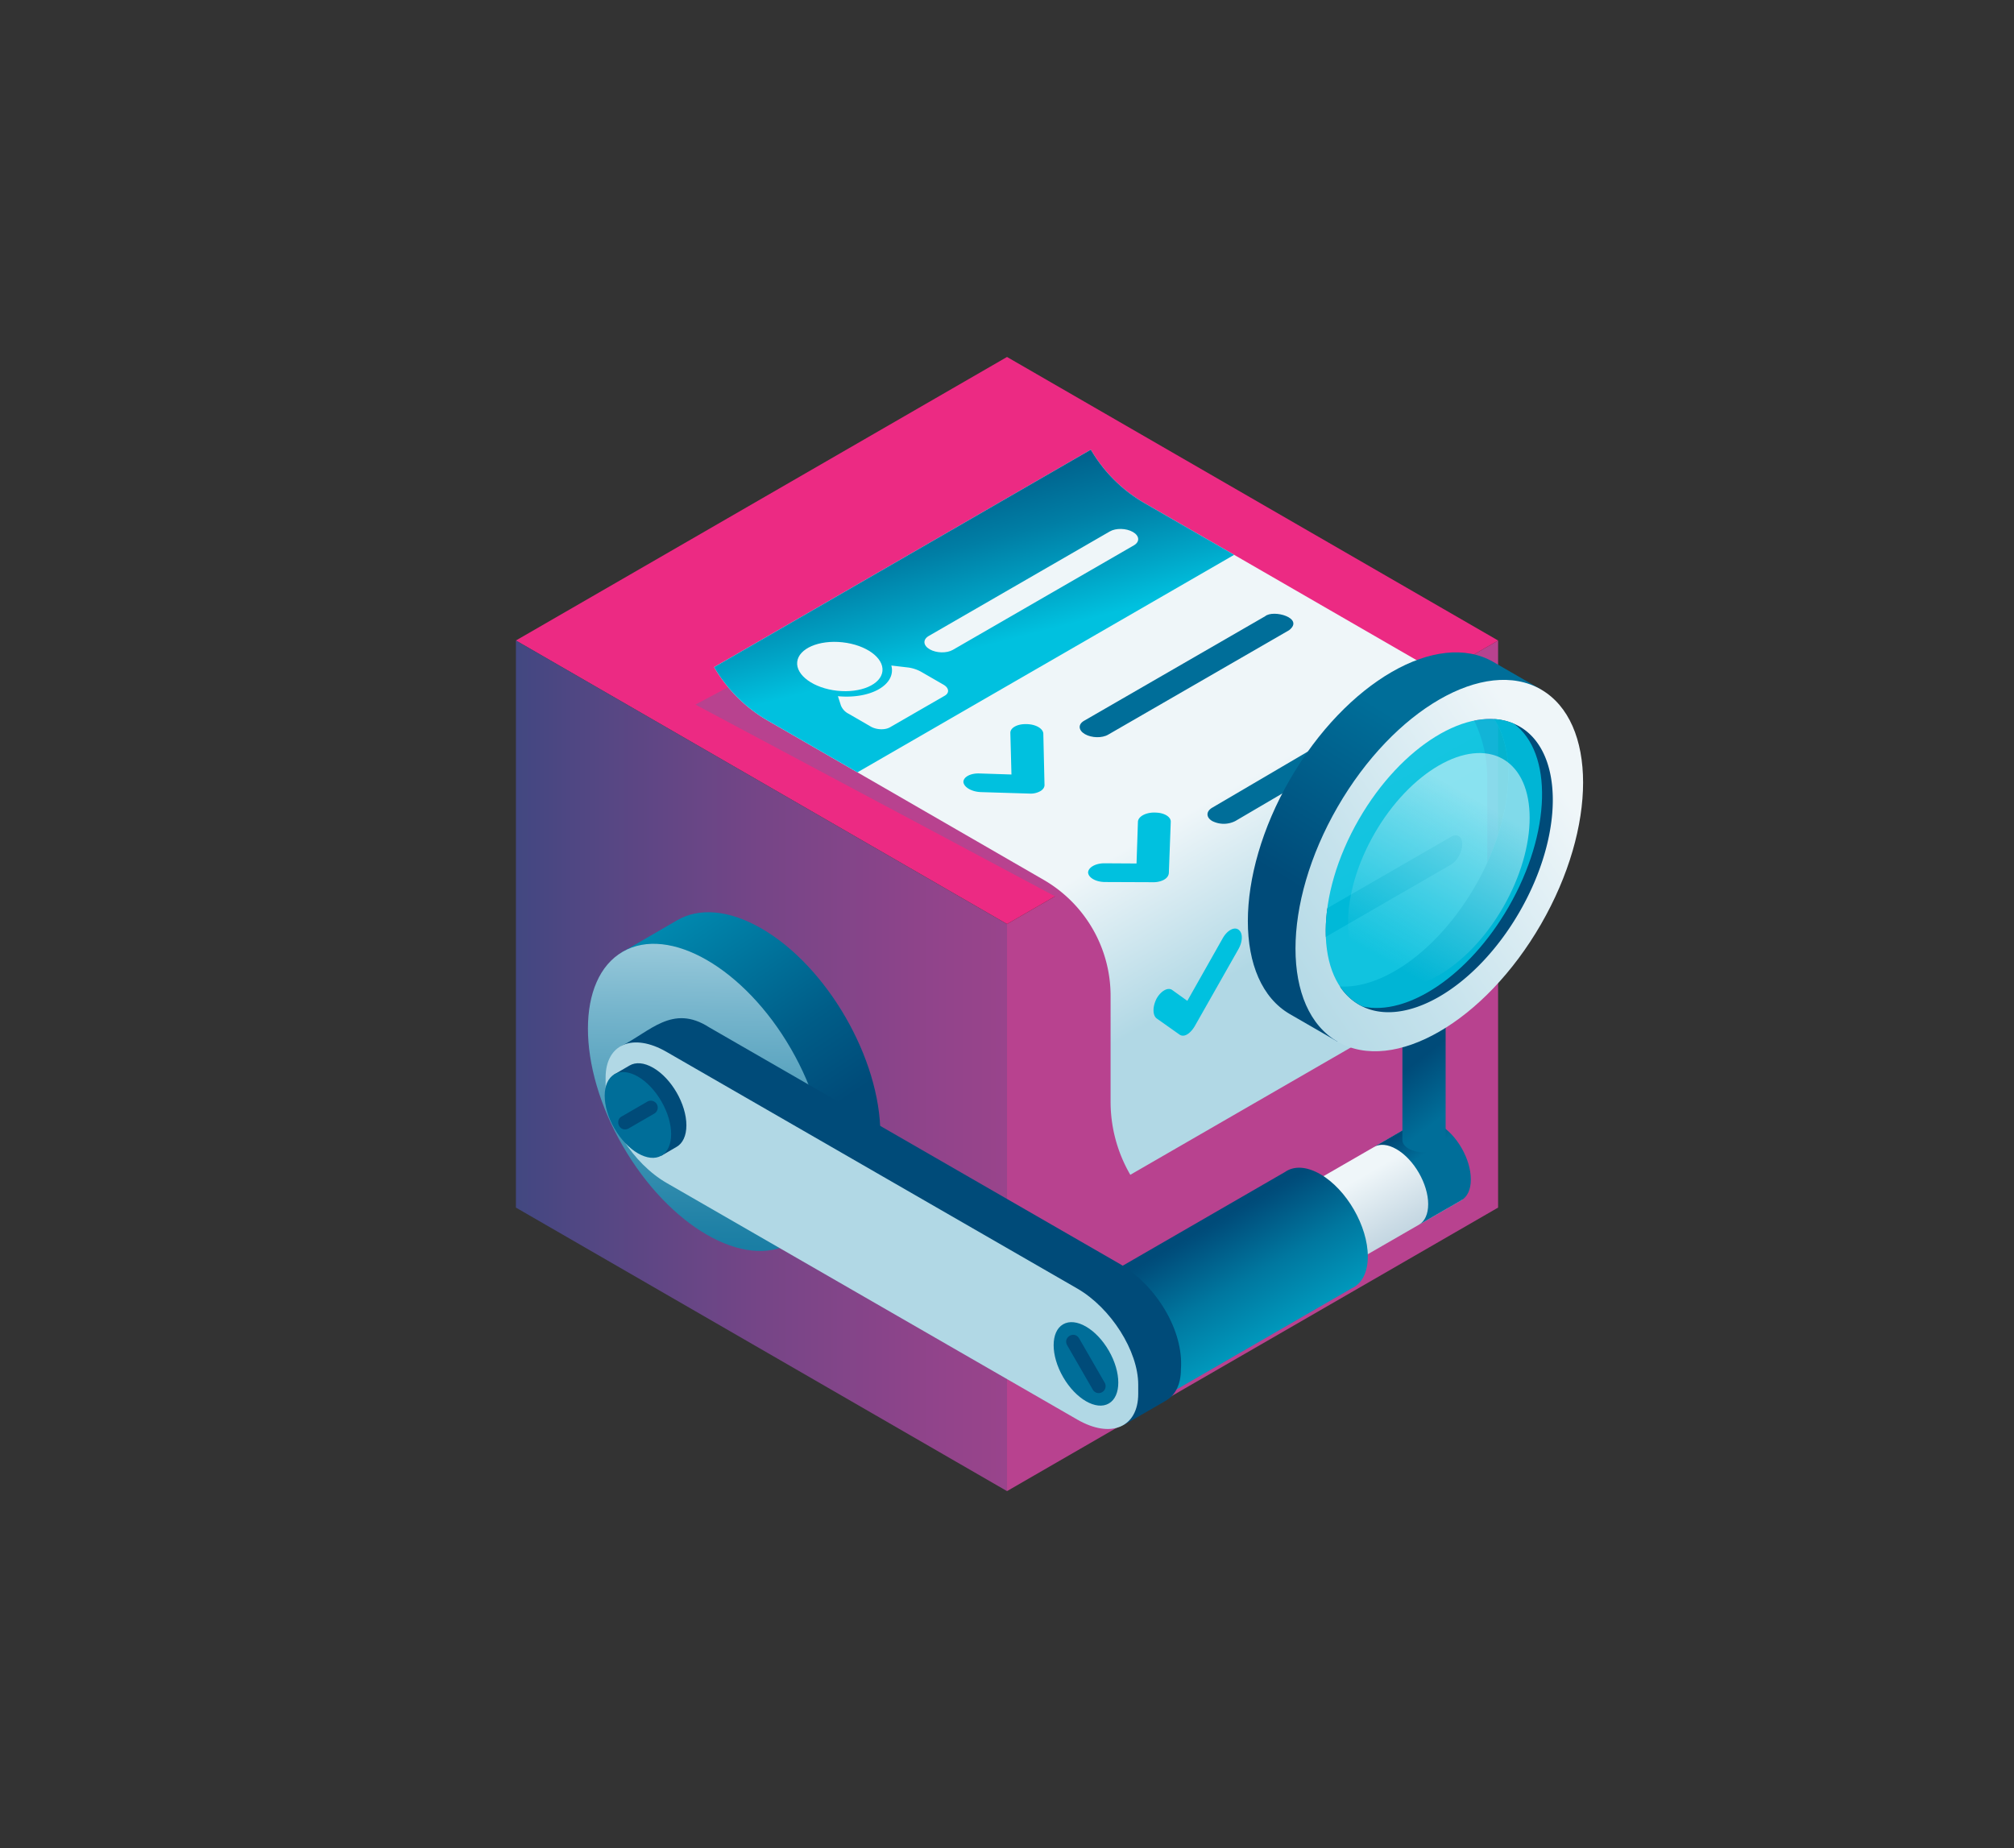 <svg xmlns="http://www.w3.org/2000/svg" xmlns:xlink="http://www.w3.org/1999/xlink" viewBox="0 0 1176.93 1080"><rect x="0" y="0" width="1176.93" height="1080" fill="#333333" stroke="none"/><defs><linearGradient id="linear-gradient" x1="657.91" y1="437.29" x2="748.14" y2="593.59" gradientUnits="userSpaceOnUse"><stop offset="0.28" stop-color="#eff6f9"/><stop offset="0.81" stop-color="#b1d8e5"/></linearGradient><linearGradient id="linear-gradient-2" x1="148.92" y1="622.85" x2="873.51" y2="622.85" gradientUnits="userSpaceOnUse"><stop offset="0" stop-color="#004b79"/><stop offset="0.1" stop-color="#23497d"/><stop offset="0.26" stop-color="#504783"/><stop offset="0.41" stop-color="#764587"/><stop offset="0.56" stop-color="#93448b"/><stop offset="0.71" stop-color="#a7438d"/><stop offset="0.86" stop-color="#b4428f"/><stop offset="1" stop-color="#b8428f"/></linearGradient><linearGradient id="linear-gradient-3" x1="1145.42" y1="530.74" x2="862.96" y2="1021.66" gradientTransform="matrix(-0.87, -0.5, -0.5, 0.87, 1996.88, 611.68)" gradientUnits="userSpaceOnUse"><stop offset="0.39" stop-color="#eff6f9"/><stop offset="0.45" stop-color="#cadbe5"/><stop offset="0.56" stop-color="#8db0c5"/><stop offset="0.67" stop-color="#5b8caa"/><stop offset="0.77" stop-color="#337095"/><stop offset="0.86" stop-color="#175c85"/><stop offset="0.94" stop-color="#064f7c"/><stop offset="1" stop-color="#004b79"/></linearGradient><linearGradient id="linear-gradient-4" x1="334.25" y1="449.7" x2="474.83" y2="655.66" gradientUnits="userSpaceOnUse"><stop offset="0" stop-color="#00c1df"/><stop offset="0.41" stop-color="#008ab0"/><stop offset="0.8" stop-color="#005d88"/><stop offset="1" stop-color="#004b79"/></linearGradient><linearGradient id="linear-gradient-5" x1="410.17" y1="797.47" x2="415.26" y2="522.94" gradientTransform="translate(375.98 -120.61) rotate(30)" gradientUnits="userSpaceOnUse"><stop offset="0" stop-color="#006e99"/><stop offset="0.11" stop-color="#08739d"/><stop offset="0.29" stop-color="#1f81a6"/><stop offset="0.51" stop-color="#4597b6"/><stop offset="0.76" stop-color="#78b6cd"/><stop offset="1" stop-color="#b1d8e5"/></linearGradient><linearGradient id="linear-gradient-6" x1="792.72" y1="857.45" x2="709.83" y2="713.87" gradientUnits="userSpaceOnUse"><stop offset="0" stop-color="#00c1df"/><stop offset="0.17" stop-color="#00bcdb"/><stop offset="0.36" stop-color="#00aecf"/><stop offset="0.56" stop-color="#0097bb"/><stop offset="0.77" stop-color="#00779f"/><stop offset="0.98" stop-color="#004e7c"/><stop offset="1" stop-color="#004b79"/></linearGradient><linearGradient id="linear-gradient-7" x1="829.93" y1="676.07" x2="820.03" y2="661.72" gradientUnits="userSpaceOnUse"><stop offset="0" stop-color="#006e99"/><stop offset="1" stop-color="#004b79"/></linearGradient><linearGradient id="linear-gradient-8" x1="583.76" y1="412.79" x2="538.33" y2="238.08" gradientUnits="userSpaceOnUse"><stop offset="0.2" stop-color="#00c1df"/><stop offset="0.33" stop-color="#00a5c7"/><stop offset="0.53" stop-color="#007ea5"/><stop offset="0.72" stop-color="#00628d"/><stop offset="0.88" stop-color="#00517e"/><stop offset="1" stop-color="#004b79"/></linearGradient><linearGradient id="linear-gradient-9" x1="847.79" y1="648.48" x2="826.45" y2="621.45" gradientUnits="userSpaceOnUse"><stop offset="0" stop-color="#006e99"/><stop offset="1" stop-color="#004b79"/></linearGradient><linearGradient id="linear-gradient-10" x1="-1275.62" y1="428.85" x2="-1335.98" y2="526.68" gradientTransform="translate(2107.03)" xlink:href="#linear-gradient-7"/><linearGradient id="linear-gradient-11" x1="-1371.15" y1="574.95" x2="-1195.26" y2="459.42" gradientTransform="translate(2107.03)" gradientUnits="userSpaceOnUse"><stop offset="0" stop-color="#b1d8e5"/><stop offset="0.38" stop-color="#c5e2ec"/><stop offset="1" stop-color="#eff6f9"/></linearGradient><linearGradient id="linear-gradient-12" x1="-1296.62" y1="562.19" x2="-1243.37" y2="468.42" gradientTransform="translate(1914.4 1350.87) rotate(60)" gradientUnits="userSpaceOnUse"><stop offset="0" stop-color="#eff6f9" stop-opacity="0"/><stop offset="1" stop-color="#fff"/></linearGradient></defs><g id="Collecte_et_tracabilité" data-name="Collecte et tracabilité"><polygon points="875.45 705.7 875.45 374.3 588.47 540 588.47 871.39 875.45 705.7" style="fill:#b8428f"/><polygon points="588.47 540 875.45 374.3 588.47 208.61 301.48 374.3 588.47 540" style="fill:#ec2a83"/><polygon points="668.45 551.46 739.61 513.53 477.53 373.83 406.38 411.76 668.45 551.46" style="fill:#b8428f"/><path d="M869.12,516.76V454.83A78.25,78.25,0,0,0,830,387.05L668.81,294a86.13,86.13,0,0,1-31.35-31.23h0L417.32,389.86h0a86.13,86.13,0,0,0,31.35,31.23l161.18,93.06A78.28,78.28,0,0,1,649,581.93v61.93a84.89,84.89,0,0,0,11.52,42.68h0l220.14-127.1h0A84.86,84.86,0,0,1,869.12,516.76Z" style="fill:url(#linear-gradient)"/><polygon points="588.47 871.39 301.48 705.7 301.48 374.3 588.47 540 588.47 871.39" style="fill:url(#linear-gradient-2)"/><rect x="621.24" y="711.08" width="235.97" height="52.45" transform="translate(-269.53 468.08) rotate(-29.98)" style="fill:url(#linear-gradient-3)"/><path d="M395.61,537.85c12.6-7.4,30.06-6.41,49.36,4.74,38.39,22.16,69.51,76.06,69.51,120.38,0,22.19-7.8,37.77-20.4,45L461.7,726.74,362.83,556.86Z" style="fill:url(#linear-gradient-4)"/><ellipse cx="413.07" cy="641.32" rx="56.75" ry="98.3" transform="translate(-265.31 292.44) rotate(-30)" style="fill:url(#linear-gradient-5)"/><path d="M799.32,734.26c0-17.7-12.43-39.23-27.76-48.08-8.2-4.73-15.57-4.88-20.66-1.27l-107.36,62,39.16,67.87,107.24-61.92C795.69,750.3,799.32,743.82,799.32,734.26Z" style="fill:url(#linear-gradient-6)"/><path d="M654.39,738.63l-240-138.29c-21.52-13.85-34.67,2.76-51.49,11l294,221.3,24.87-14.36-.08,0c5.25-3.18,8.41-9.37,8.41-18.13C691.77,777.79,676,751.42,654.39,738.63Z" style="fill:#004b79"/><path d="M841,657.08c-5.15-3-9.82-3.24-13.18-1.27l-8.23,4.77-8.22,4.77-8.23,4.77c3.34-1.79,7.88-1.46,12.89,1.43,10.25,5.92,18.56,20.32,18.56,32.15,0,5.86-2,10-5.34,12l8.41-4.87,0,0,8.18-4.73.05,0,8.18-4.73c3.36-1.94,5.45-6.1,5.45-12C859.6,677.39,851.29,663,841,657.08Z" style="fill:url(#linear-gradient-7)"/><path d="M629.52,753l-240-138.29c-19.67-11.36-35.62-4.62-35.62,15.06v5.31c0,19.68,15.95,44.84,35.62,56.2l240,138.29c19.67,11.36,35.63,4.62,35.63-15.06v-5.32C665.15,789.51,649.19,764.35,629.52,753Z" style="fill:#b1d8e5"/><ellipse cx="634.6" cy="797.07" rx="15.42" ry="26.72" transform="translate(-313.5 424.06) rotate(-30)" style="fill:#006e99"/><path d="M367.91,622.67c3.52-2.06,8.39-1.79,13.79,1.33,10.72,6.19,19.41,21.24,19.41,33.63,0,6.19-2.18,10.55-5.7,12.57l-9,5.24L358.75,628Z" style="fill:#004b79"/><ellipse cx="372.78" cy="651.58" rx="15.85" ry="27.46" transform="translate(-275.84 273.67) rotate(-30)" style="fill:#006e99"/><path d="M721.21,324.24,668.81,294a86.13,86.13,0,0,1-31.35-31.23h0L417.32,389.86h0a86.13,86.13,0,0,0,31.35,31.23l52.4,30.25h0Z" style="fill:url(#linear-gradient-8)"/><path d="M844.79,666.93l0-77.16-25.26-14.58,0,91.47c.48,3.78,5.93,6.76,12.6,6.76C838.73,673.42,844.08,670.58,844.79,666.93Z" style="fill:url(#linear-gradient-9)"/><path d="M723.73,543.28c-2.44-1.81-6.48.35-9.1,4.84l-20.78,36.76-8.8-6.3c-2.43-1.81-6.48.35-9.09,4.84-2.5,4.75-2.5,9.92,0,11.77l13.32,9.41c3.37,2.27,7.31-2,9.09-5.25l25.33-44.66c2.49-4.32,2.66-9.28.38-11.1A.85.85,0,0,0,723.73,543.28Z" style="fill:#00c1df"/><path d="M742.23,566.29h0L848,505.21c3.59-2.08,6.49-7.39,6.49-11.87S851.6,486.9,848,489L742.24,550Z" style="fill:#006e99"/><path d="M599.86,423.18c-5.22-.2-9.42,2.05-9.44,5.05l.65,24.38L572.42,452c-5.22-.2-9.42,2-9.44,5,.35,3.1,4.83,5.68,10.19,5.89l28.12.86a11.8,11.8,0,0,0,6.65-1.41c1.69-1,2.56-2.38,2.44-3.84l-.69-29.65c0-2.88-4-5.4-9-5.65A3.64,3.64,0,0,0,599.86,423.18Z" style="fill:#00c1df"/><path d="M739.27,360.15,633.49,421.22c-3.59,2.07-3.36,5.57.52,7.81s10,2.39,13.54.31l105.78-61.07C762.39,361.18,744.14,356,739.27,360.15Z" style="fill:#006e99"/><path d="M674.71,474.84c-5.19-.06-9.52,2.31-9.73,5.32l-.82,24.45-18.58-.11c-5.19-.07-9.53,2.3-9.73,5.31.16,3.1,4.48,5.58,9.82,5.63l28,.11c3.89.14,9.19-1.53,9.38-5.51l1.11-29.73c.18-2.89-3.7-5.32-8.68-5.43A4.27,4.27,0,0,0,674.71,474.84Z" style="fill:#00c1df"/><path d="M817.68,407.85,708.4,472c-3.71,2.18-3.69,5.68.05,7.83a14.86,14.86,0,0,0,13.48-.05h0l109.28-64.12Z" style="fill:#006e99"/><path d="M648.54,310.57,542.76,371.64c-3.59,2.07-3.35,5.57.53,7.81s9.94,2.39,13.53.32h0l105.78-61.07c3.58-2.07,3.34-5.57-.55-7.81S652.13,308.5,648.54,310.57Z" style="fill:#eff6f9"/><ellipse cx="490.76" cy="389.5" rx="14.24" ry="25.05" transform="translate(50.55 835.33) rotate(-83.8)" style="fill:#eff6f9"/><path d="M530.06,390l-9.19-1.07c1.38,5.07-1,10.17-7.21,13.78s-15.18,5-24,4.14l1.75,5.43a9.34,9.34,0,0,0,4.48,4.82l13,7.52c3.28,1.89,8.28,2.08,11.17.41l32-18.45c2.89-1.67,2.57-4.56-.71-6.46l-13.1-7.56A21.56,21.56,0,0,0,530.06,390Z" style="fill:#eff6f9"/><path d="M642.11,814.11a4,4,0,0,1-3.51-2l-15-26c-2.55-4.68,4.22-8.6,7-4l15,26A4.07,4.07,0,0,1,642.11,814.11Z" style="fill:#004b79"/><path d="M365.29,660c-4,.15-5.61-5.64-2-7.54l15-8.68a4,4,0,1,1,4.05,7l-15,8.68A4,4,0,0,1,365.29,660Z" style="fill:#004b79"/><path d="M900.52,402.91l-27.87-16.08c-32.8-18.94-86,11.78-118.82,68.62s-32.83,118.28,0,137.22l27.86,16.09L766.36,518.7l55-84.75Z" style="fill:url(#linear-gradient-10)"/><path d="M900.5,540.13c32.82-56.84,32.83-118.27,0-137.22s-86,11.79-118.83,68.63-32.82,118.28,0,137.22S867.68,597,900.5,540.13ZM783,576.45c-14-21.07-10.22-60.62,11.18-97.69s53.79-60.08,79-58.53c13.94,21.08,10.21,60.61-11.19,97.68S808.23,578,783,576.45Z" style="fill:url(#linear-gradient-11)"/><path d="M888,424.57a33.49,33.49,0,0,0-14.82-4.34c13.94,21.08,10.21,60.61-11.19,97.68S808.26,578,783,576.45a33.46,33.46,0,0,0,11.14,10.66c25.9,14.95,67.91-9.31,93.82-54.19S913.92,439.53,888,424.57Z" style="fill:#004b79"/><path d="M881.59,530c25-43.39,26.06-90.13,3-107.16-26.06-11.16-65.62,12.9-90.44,55.88-25.91,44.88-25.92,93.39,0,108.35.69.4,1.4.77,2.12,1.11C822.35,594,858.38,570.24,881.59,530Z" style="fill:#00c1df;opacity:0.9"/><ellipse cx="840.83" cy="508.62" rx="75.07" ry="43.32" transform="translate(-20.07 982.49) rotate(-60)" style="opacity:0.5;fill:url(#linear-gradient-12)"/></g></svg>